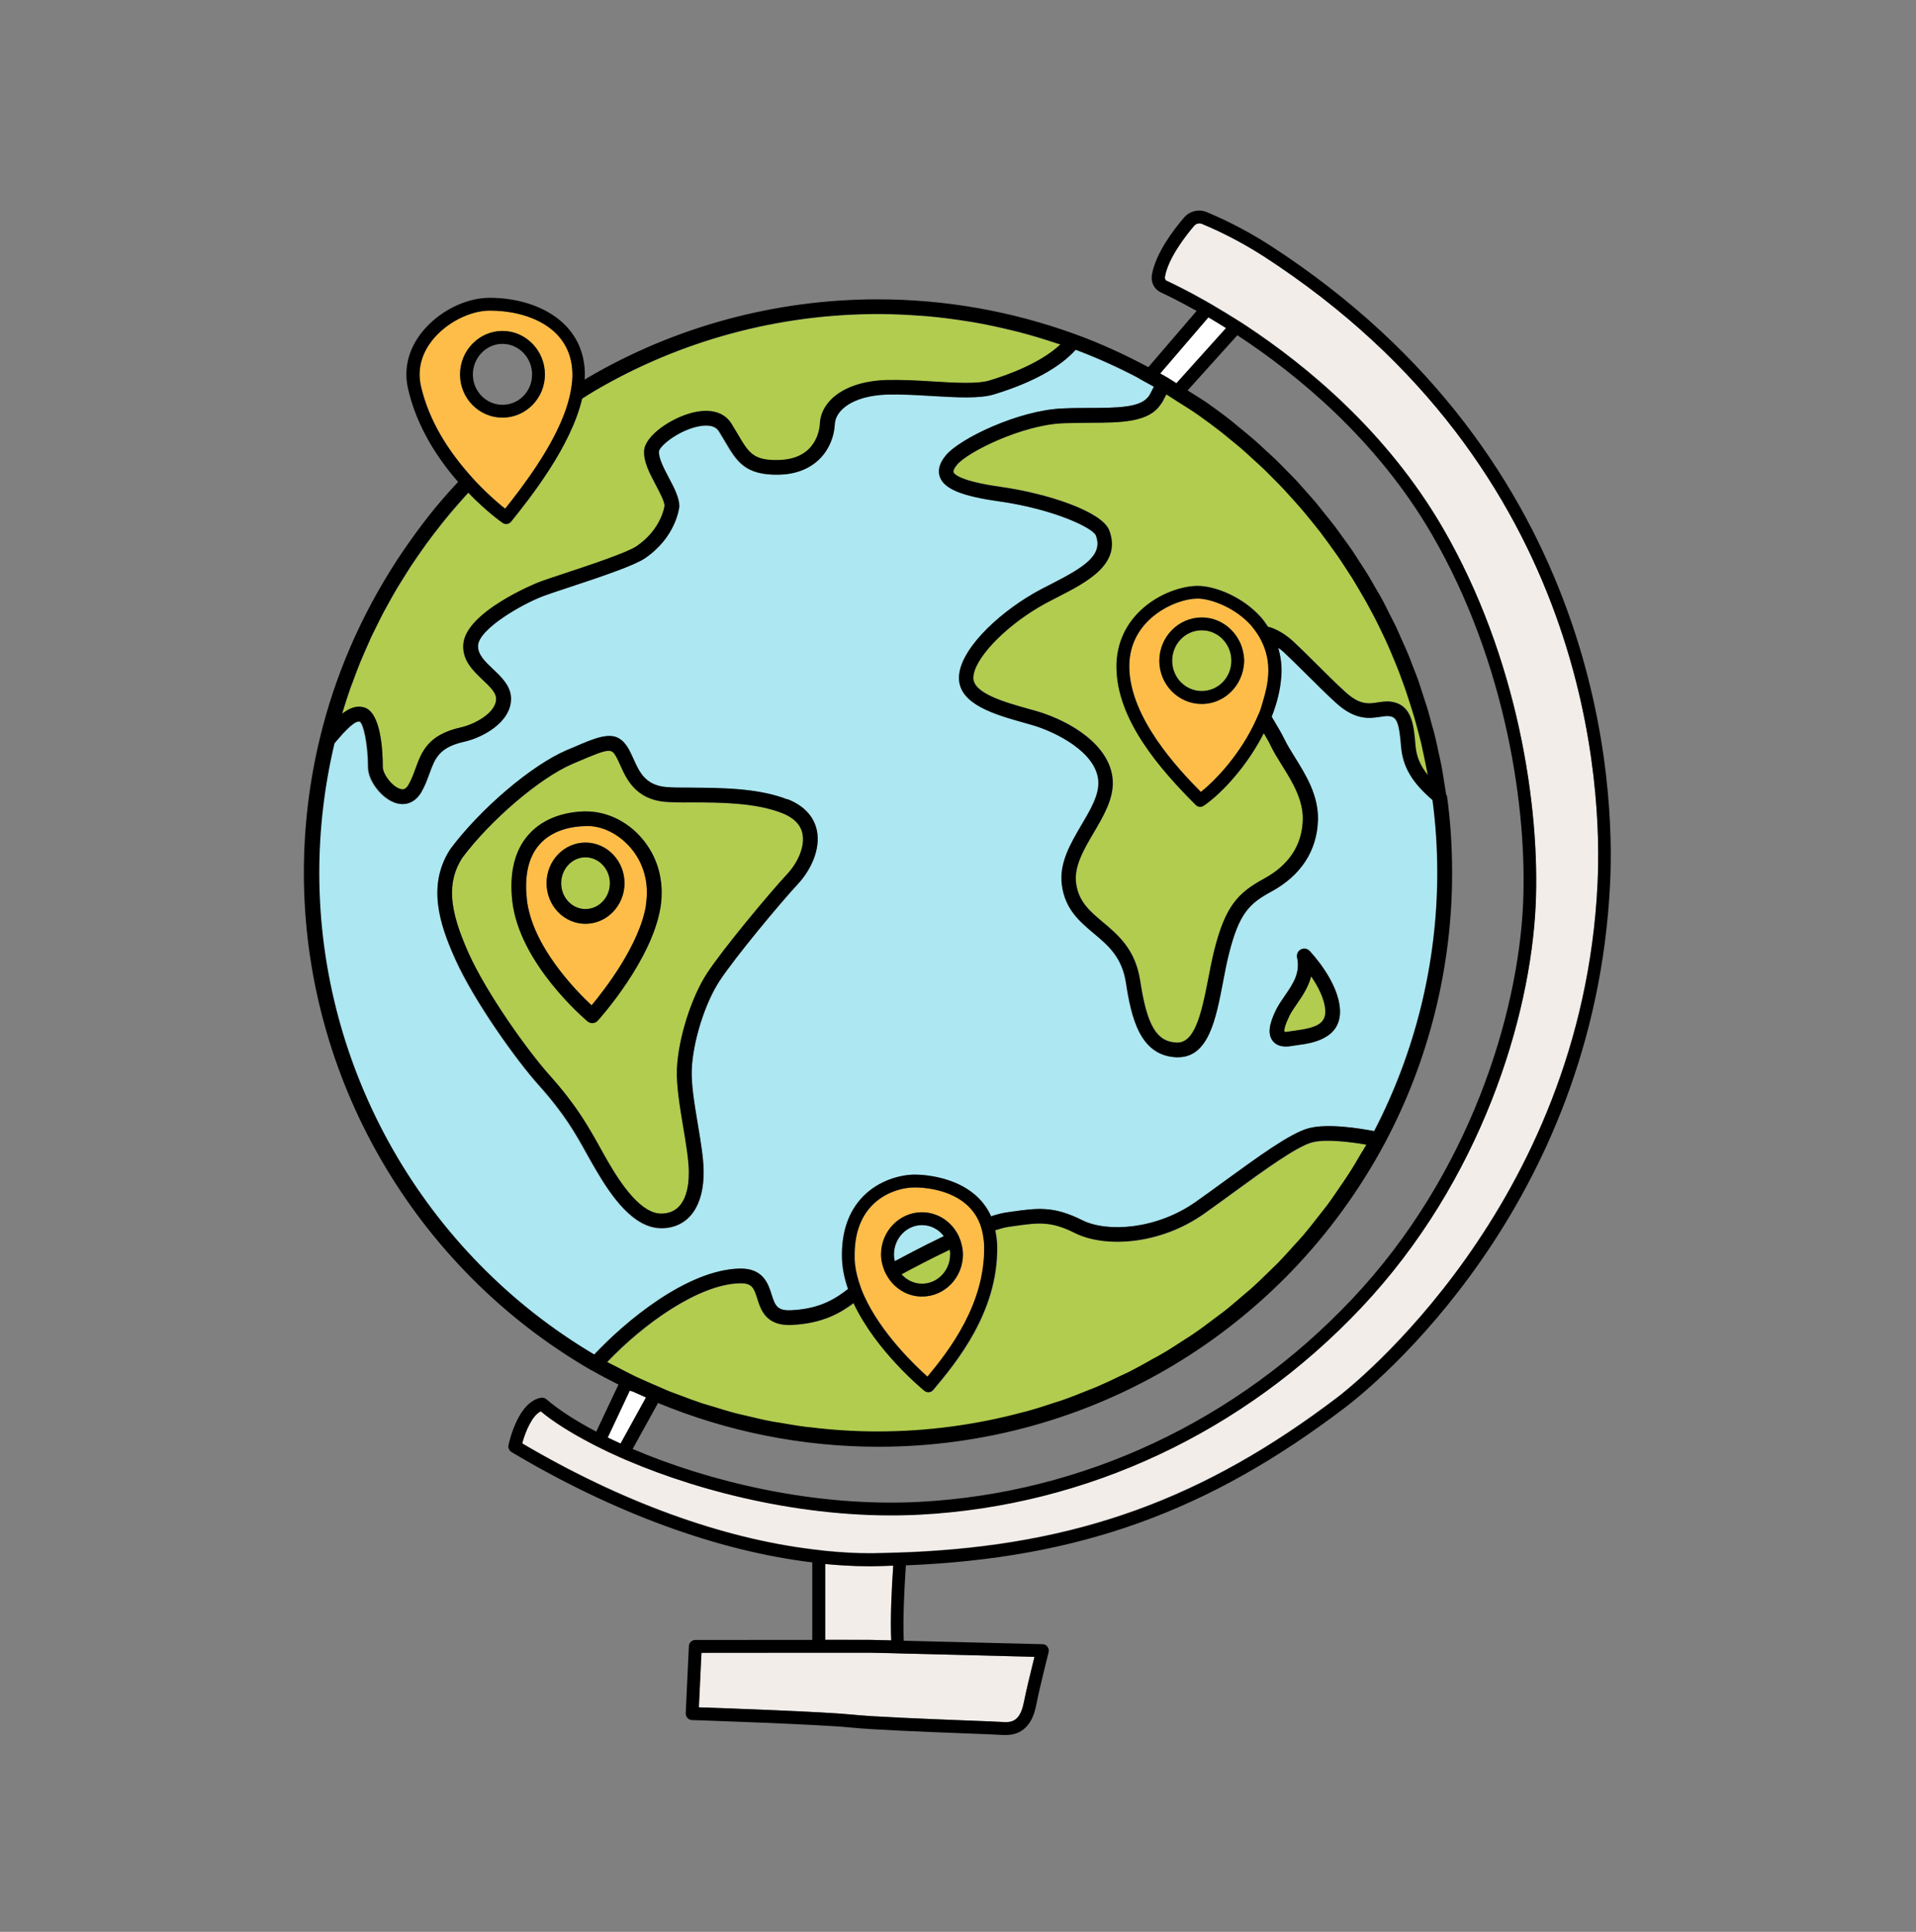 <svg xmlns="http://www.w3.org/2000/svg" width="120" height="121" viewBox="0 0 120 121" fill="none">
  <rect x="0" y="0" width="120" height="121" fill="#808080" stroke="none"/>
  <path d="M73.678 24.004L76.786 20.548C76.396 20.302 76.03 20.08 75.682 19.876L72.664 23.392C72.814 23.476 72.97 23.56 73.12 23.65C73.312 23.758 73.492 23.89 73.678 24.004Z" fill="white"/>
  <path d="M40.456 87.531C40.199 87.417 39.941 87.303 39.682 87.183L39.443 87.111L38.062 90.045C38.321 90.171 38.59 90.297 38.867 90.423L40.456 87.537V87.531Z" fill="white"/>
  <path d="M54.666 98.098C54.57 98.098 54.474 98.098 54.378 98.098C53.502 98.098 52.596 98.05 51.684 97.96V102.706C53.082 102.706 54.198 102.706 54.528 102.712C54.72 102.712 55.194 102.724 55.818 102.742C55.758 101.344 55.848 99.478 55.944 98.062C55.518 98.074 55.098 98.092 54.666 98.098Z" fill="#F2EDE9"/>
  <path d="M79.121 16.035C77.531 15.003 76.031 14.331 75.281 14.019C75.113 13.947 74.915 13.995 74.789 14.139C74.309 14.703 73.157 16.137 72.959 17.343C72.947 17.421 72.965 17.529 73.067 17.571C73.505 17.775 74.375 18.201 75.503 18.837C75.623 18.903 75.737 18.969 75.857 19.041C75.971 19.107 76.091 19.179 76.211 19.251C76.565 19.461 76.937 19.689 77.333 19.935C77.447 20.007 77.561 20.079 77.681 20.151C77.795 20.223 77.909 20.295 78.023 20.373C81.815 22.875 86.861 27.021 90.353 33.039C95.087 41.187 96.461 50.613 96.173 56.715C95.843 63.645 92.795 73.905 85.229 81.909C77.873 89.691 68.069 94.287 57.623 94.845C50.915 95.205 44.081 93.513 39.215 91.425C39.089 91.371 38.969 91.317 38.843 91.263C38.321 91.035 37.829 90.795 37.361 90.561C37.241 90.501 37.121 90.441 37.001 90.375C35.723 89.709 34.649 89.025 33.863 88.377C33.335 88.629 32.903 89.625 32.699 90.387C38.921 94.059 45.221 96.333 50.873 97.023C51.005 97.041 51.143 97.059 51.275 97.071C51.407 97.083 51.545 97.107 51.677 97.119C52.691 97.215 53.687 97.275 54.653 97.269C55.109 97.269 55.553 97.245 56.003 97.233C56.135 97.233 56.273 97.233 56.411 97.221C56.543 97.221 56.681 97.221 56.813 97.209C67.445 96.765 75.395 93.873 83.795 87.477C84.419 87.003 99.071 75.615 100.049 55.365C100.343 49.431 99.689 29.331 79.115 16.017L79.121 16.035Z" fill="#F2EDE9"/>
  <path d="M50.881 103.516C48.259 103.516 45.037 103.516 43.939 103.522L43.777 106.936C45.457 106.996 51.709 107.218 53.377 107.392C54.655 107.524 58.027 107.656 60.493 107.758C61.627 107.8 62.539 107.836 62.905 107.86C63.607 107.902 63.955 107.536 64.147 106.546C64.267 105.922 64.609 104.524 64.795 103.774C63.379 103.738 59.299 103.636 56.695 103.57C56.557 103.57 56.419 103.564 56.293 103.558C56.149 103.558 56.023 103.552 55.891 103.546C55.225 103.528 54.727 103.522 54.523 103.516C54.355 103.516 53.959 103.516 53.431 103.516C52.855 103.516 52.111 103.516 51.289 103.516C51.157 103.516 51.019 103.516 50.887 103.516H50.881Z" fill="#F2EDE9"/>
  <path d="M22.476 44.272C22.578 44.272 22.68 44.284 22.788 44.314C23.856 44.602 23.97 47.02 23.97 48.052C23.97 48.484 24.552 49.282 25.074 49.426C25.23 49.468 25.398 49.468 25.572 49.174C25.764 48.85 25.89 48.496 26.016 48.154C26.4 47.11 26.79 46.03 28.866 45.568C29.634 45.4 31.068 44.698 31.068 43.774C31.068 43.384 30.666 43 30.234 42.598C29.634 42.028 28.956 41.386 29.01 40.402C29.106 38.332 33.654 36.508 33.702 36.49C34.008 36.37 34.602 36.172 35.31 35.938C36.888 35.416 39.276 34.624 39.87 34.216C41.418 33.154 41.61 31.738 41.616 31.678C41.61 31.408 41.328 30.874 41.058 30.364C40.68 29.65 40.29 28.918 40.338 28.228C40.41 27.286 42.036 26.182 43.386 25.852C44.502 25.582 45.36 25.828 45.804 26.542C45.942 26.764 46.068 26.98 46.188 27.178C46.89 28.372 47.178 28.864 48.78 28.822C51.114 28.762 51.33 26.896 51.348 26.524C51.408 25.24 52.722 23.908 55.506 23.812C56.442 23.788 57.444 23.842 58.41 23.902C59.856 23.986 61.23 24.07 61.986 23.836C64.35 23.11 65.664 22.276 66.402 21.586C66.402 21.586 66.402 21.586 66.408 21.58C66.336 21.556 66.27 21.538 66.198 21.52C65.394 21.25 64.584 21.01 63.768 20.794C63.642 20.764 63.522 20.734 63.396 20.704C62.562 20.5 61.728 20.32 60.882 20.176C60.78 20.158 60.678 20.146 60.57 20.128C59.7 19.99 58.824 19.876 57.948 19.804C57.882 19.804 57.816 19.798 57.75 19.792C56.832 19.72 55.908 19.678 54.978 19.678C48.744 19.678 42.624 21.334 37.278 24.466C37.002 24.628 36.726 24.802 36.456 24.976C35.754 27.994 33.21 31.186 32.01 32.68C31.932 32.776 31.812 32.83 31.698 32.83C31.62 32.83 31.536 32.806 31.47 32.758C31.386 32.698 30.444 32.032 29.328 30.874C29.328 30.874 29.328 30.88 29.322 30.886C29.148 31.072 28.98 31.264 28.812 31.456C28.602 31.69 28.398 31.924 28.2 32.164C28.038 32.362 27.876 32.56 27.714 32.758C27.516 33.004 27.324 33.25 27.138 33.496C26.982 33.7 26.832 33.904 26.682 34.108C26.496 34.36 26.316 34.618 26.142 34.876C25.998 35.086 25.854 35.29 25.716 35.506C25.542 35.77 25.374 36.04 25.206 36.316C25.074 36.526 24.942 36.736 24.816 36.952C24.654 37.234 24.492 37.516 24.336 37.798C24.216 38.008 24.102 38.224 23.988 38.434C23.832 38.728 23.682 39.034 23.538 39.334C23.436 39.544 23.328 39.748 23.232 39.958C23.082 40.288 22.938 40.618 22.794 40.954C22.716 41.14 22.626 41.326 22.554 41.518C22.392 41.914 22.242 42.316 22.098 42.718C22.05 42.85 21.996 42.976 21.948 43.108C21.762 43.642 21.582 44.182 21.426 44.728C21.792 44.44 22.134 44.284 22.482 44.284L22.476 44.272Z" fill="#B1CC4F"/>
  <path d="M59.723 29.566C59.771 29.692 60.131 30.13 62.687 30.489C65.675 30.91 69.035 32.044 69.479 33.208C70.289 35.319 68.057 36.465 66.269 37.383C65.873 37.587 65.483 37.785 65.135 37.989C62.819 39.34 60.953 41.349 60.971 42.471C60.989 43.425 62.957 43.983 64.397 44.386L64.955 44.541C67.067 45.172 69.581 46.684 69.701 48.892C69.761 50.014 69.131 51.087 68.519 52.132C67.907 53.175 67.271 54.261 67.403 55.3C67.559 56.469 68.261 57.063 69.077 57.748C70.031 58.551 71.117 59.458 71.417 61.407C71.843 64.222 72.443 65.242 73.697 65.296C74.789 65.344 75.227 63.681 75.677 61.33C75.797 60.706 75.917 60.087 76.061 59.511C76.757 56.733 77.549 55.917 79.163 55.035C80.735 54.178 81.557 52.935 81.605 51.346C81.641 50.08 80.933 48.94 80.303 47.931C80.033 47.499 79.781 47.092 79.589 46.69C79.475 46.456 79.325 46.191 79.163 45.916C78.131 47.944 76.571 49.654 75.407 50.458C75.335 50.505 75.257 50.529 75.179 50.529C75.077 50.529 74.975 50.487 74.897 50.41C72.611 48.123 69.983 45.081 69.935 41.818C69.917 40.444 70.421 39.219 71.399 38.272C72.581 37.126 74.165 36.657 75.137 36.694C76.181 36.742 77.837 37.371 78.983 38.656C79.151 38.842 79.283 39.039 79.415 39.243C79.991 39.388 80.567 39.766 81.011 40.173C81.389 40.528 81.881 41.014 82.403 41.529C83.057 42.184 83.753 42.873 84.287 43.353C85.181 44.163 85.721 44.08 86.303 43.989C86.585 43.947 86.873 43.9 87.185 43.953C88.457 44.163 88.559 45.447 88.661 46.684C88.715 47.38 88.955 47.968 89.459 48.568C89.459 48.568 89.465 48.58 89.471 48.586C89.459 48.508 89.441 48.429 89.423 48.352C89.375 48.093 89.321 47.836 89.267 47.578C89.201 47.26 89.135 46.941 89.063 46.623C89.003 46.359 88.931 46.102 88.865 45.843C88.787 45.538 88.703 45.225 88.613 44.919C88.535 44.661 88.457 44.404 88.373 44.145C88.277 43.846 88.181 43.545 88.079 43.245C87.989 42.987 87.899 42.736 87.803 42.477C87.695 42.184 87.581 41.889 87.467 41.602C87.365 41.349 87.257 41.097 87.155 40.852C87.029 40.563 86.903 40.282 86.777 39.999C86.663 39.754 86.543 39.502 86.423 39.261C86.285 38.986 86.147 38.703 86.003 38.434C85.877 38.194 85.745 37.947 85.613 37.714C85.463 37.444 85.307 37.173 85.145 36.904C85.007 36.669 84.869 36.435 84.725 36.202C84.563 35.938 84.389 35.673 84.215 35.416C84.065 35.188 83.915 34.959 83.759 34.737C83.579 34.48 83.393 34.221 83.207 33.969C83.045 33.754 82.889 33.532 82.727 33.322C82.535 33.069 82.331 32.824 82.133 32.578C81.965 32.373 81.797 32.163 81.623 31.959C81.413 31.713 81.197 31.474 80.981 31.233C80.807 31.041 80.633 30.843 80.453 30.651C80.225 30.412 79.991 30.177 79.757 29.938C79.577 29.758 79.403 29.572 79.217 29.398C78.965 29.157 78.707 28.924 78.449 28.689C78.269 28.527 78.095 28.36 77.915 28.203C77.621 27.951 77.321 27.706 77.021 27.459C76.865 27.334 76.709 27.195 76.553 27.076C76.085 26.709 75.611 26.355 75.125 26.014C74.687 25.707 74.225 25.425 73.769 25.131C73.655 25.059 73.541 24.982 73.427 24.91C73.307 24.837 73.199 24.753 73.079 24.688C73.079 24.688 73.079 24.7 73.073 24.7C73.025 24.79 72.971 24.892 72.923 24.988C72.893 25.047 72.863 25.102 72.833 25.162C72.803 25.227 72.749 25.276 72.713 25.329C71.975 26.445 70.259 26.463 68.273 26.47C67.733 26.47 67.175 26.47 66.611 26.5C64.061 26.602 60.635 28.288 59.963 29.104C59.795 29.308 59.711 29.476 59.747 29.559L59.723 29.566Z" fill="#B1CC4F"/>
  <path d="M73.414 41.386C73.414 42.429 74.242 43.282 75.268 43.282C76.294 43.282 77.122 42.429 77.122 41.386C77.122 40.342 76.294 39.477 75.268 39.477C74.242 39.477 73.414 40.336 73.414 41.386Z" fill="#B1CC4F"/>
  <path d="M37.566 71.854C37.733 72.154 37.895 72.454 38.075 72.76C38.904 74.182 40.169 76.066 41.465 76.018C42.953 75.964 43.151 74.332 43.139 73.36C43.127 72.634 42.965 71.65 42.791 70.612C42.575 69.316 42.353 67.972 42.395 66.946C42.48 65.056 43.289 62.482 44.279 60.97C45.27 59.452 48.215 55.912 49.307 54.748C49.919 54.094 50.441 53.05 50.249 52.192C50.123 51.64 49.697 51.22 48.983 50.938C47.267 50.266 45.023 50.272 43.313 50.266C42.672 50.272 42.084 50.266 41.651 50.23C39.797 50.068 39.221 48.778 38.837 47.92C38.754 47.728 38.669 47.542 38.58 47.386C38.291 46.888 38.178 46.852 36.156 47.728L35.843 47.86C33.803 48.736 30.707 51.382 28.938 53.758C27.989 55.27 28.104 56.938 29.346 59.704C30.503 62.278 33.078 65.86 34.416 67.354C36.12 69.256 36.858 70.582 37.566 71.86V71.854ZM33.084 52.3C34.109 51.124 35.592 50.848 36.654 50.818C37.938 50.8 39.233 51.4 40.163 52.462C41.202 53.65 41.627 55.204 41.364 56.836C40.818 60.154 37.572 63.772 37.434 63.928C37.343 64.03 37.218 64.078 37.092 64.078C36.989 64.078 36.882 64.042 36.797 63.97C36.623 63.82 32.508 60.334 32.081 56.422C31.89 54.67 32.225 53.278 33.084 52.294V52.3Z" fill="#B1CC4F"/>
  <path d="M38.196 55.317C38.196 54.423 37.512 53.697 36.666 53.697C35.82 53.697 35.148 54.423 35.148 55.317C35.148 56.211 35.832 56.937 36.666 56.937C37.5 56.937 38.196 56.211 38.196 55.317Z" fill="#B1CC4F"/>
  <path d="M76.057 82.617C76.243 82.473 76.435 82.341 76.621 82.197C77.035 81.873 77.437 81.525 77.839 81.183C78.025 81.021 78.217 80.865 78.403 80.703C78.787 80.355 79.159 79.995 79.531 79.629C79.717 79.449 79.903 79.269 80.089 79.083C80.443 78.717 80.785 78.333 81.127 77.955C81.307 77.757 81.493 77.559 81.667 77.355C81.997 76.971 82.309 76.569 82.615 76.173C82.789 75.951 82.963 75.735 83.131 75.513C83.431 75.111 83.713 74.697 83.995 74.277C84.157 74.037 84.325 73.803 84.481 73.557C84.751 73.137 85.003 72.705 85.255 72.279C85.369 72.087 85.495 71.901 85.603 71.703C85.603 71.703 85.597 71.703 85.591 71.703C84.673 71.541 83.029 71.331 82.177 71.565C81.205 71.835 79.195 73.293 77.257 74.709C76.645 75.153 76.033 75.597 75.445 76.017C72.613 78.027 69.163 78.153 67.363 77.247C65.827 76.479 65.095 76.581 63.487 76.809L63.157 76.857C62.941 76.887 62.665 76.965 62.353 77.067C62.419 77.385 62.467 77.721 62.473 78.105C62.521 82.209 59.887 85.365 58.471 87.063C58.393 87.159 58.279 87.207 58.165 87.207C58.075 87.207 57.985 87.177 57.913 87.117C57.757 86.985 54.865 84.597 53.479 81.627C52.723 82.191 51.601 82.899 49.603 82.995C47.995 83.073 47.671 82.041 47.455 81.357C47.245 80.691 47.137 80.361 46.333 80.385C43.753 80.463 40.333 82.917 38.053 85.311C38.053 85.311 38.053 85.311 38.047 85.317C38.251 85.431 38.467 85.533 38.677 85.641C39.067 85.845 39.451 86.049 39.847 86.241C40.117 86.373 40.393 86.487 40.663 86.607C40.729 86.637 40.789 86.661 40.855 86.691C41.047 86.775 41.239 86.859 41.437 86.943C41.593 87.009 41.743 87.081 41.905 87.147C42.169 87.255 42.439 87.345 42.703 87.447C43.135 87.609 43.573 87.777 44.011 87.921C44.263 88.005 44.521 88.071 44.773 88.149C45.235 88.287 45.697 88.431 46.165 88.557C46.393 88.617 46.627 88.665 46.855 88.719C47.353 88.839 47.851 88.959 48.355 89.055C48.541 89.091 48.721 89.115 48.907 89.145C49.459 89.241 50.017 89.337 50.575 89.409C50.641 89.415 50.713 89.421 50.779 89.427C52.183 89.595 53.599 89.691 55.021 89.691C58.153 89.691 61.219 89.271 64.159 88.479C64.207 88.467 64.261 88.455 64.309 88.443C64.951 88.269 65.581 88.065 66.211 87.855C66.319 87.819 66.427 87.789 66.535 87.753C67.123 87.549 67.699 87.321 68.269 87.087C68.413 87.027 68.557 86.979 68.701 86.919C69.247 86.691 69.775 86.433 70.309 86.175C70.471 86.097 70.645 86.025 70.807 85.941C71.317 85.683 71.809 85.407 72.301 85.125C72.475 85.023 72.661 84.933 72.835 84.831C73.309 84.549 73.771 84.249 74.233 83.949C74.419 83.829 74.605 83.715 74.791 83.589C75.235 83.283 75.667 82.965 76.093 82.641L76.057 82.617Z" fill="#B1CC4F"/>
  <path d="M59.509 78.574C59.509 78.472 59.497 78.37 59.479 78.268C58.279 78.844 57.127 79.45 56.461 79.81C56.785 80.17 57.235 80.398 57.745 80.398C58.717 80.398 59.503 79.576 59.503 78.568L59.509 78.574Z" fill="#B1CC4F"/>
  <path d="M80.765 64.6C80.867 64.582 80.999 64.564 81.143 64.546C82.373 64.384 83.033 64.138 82.997 63.304C82.967 62.56 82.529 61.756 82.109 61.15C81.941 61.834 81.551 62.398 81.215 62.884C81.035 63.142 80.861 63.394 80.735 63.652C80.399 64.324 80.423 64.582 80.429 64.63C80.435 64.63 80.453 64.63 80.483 64.63C80.537 64.63 80.621 64.63 80.759 64.6H80.765Z" fill="#B1CC4F"/>
  <path d="M37.207 84.838C39.151 82.762 42.985 79.558 46.279 79.456C47.779 79.408 48.097 80.404 48.307 81.064C48.523 81.736 48.631 82.108 49.537 82.066C51.439 81.976 52.399 81.268 53.101 80.734C52.885 80.11 52.747 79.468 52.723 78.826C52.681 77.188 53.125 75.886 54.037 74.944C55.021 73.93 56.371 73.57 57.301 73.57C57.733 73.57 60.931 73.666 62.059 76.18C62.419 76.06 62.749 75.976 63.013 75.94L63.343 75.892C64.981 75.664 65.965 75.526 67.759 76.42C69.349 77.212 72.451 76.996 74.899 75.262C75.487 74.848 76.093 74.404 76.705 73.96C78.805 72.43 80.791 70.984 81.925 70.672C83.125 70.336 85.219 70.684 86.053 70.846C88.639 65.884 90.007 60.298 90.007 54.67C90.007 53.104 89.905 51.574 89.707 50.11C88.423 49.006 87.847 48.022 87.739 46.756C87.613 45.214 87.451 44.932 87.031 44.86C86.863 44.83 86.665 44.86 86.443 44.896C85.783 44.998 84.889 45.136 83.671 44.032C83.131 43.54 82.423 42.838 81.757 42.178C81.247 41.674 80.761 41.188 80.389 40.846C80.275 40.744 80.161 40.654 80.041 40.57C80.203 41.122 80.281 41.698 80.239 42.304C80.185 43.174 79.963 44.05 79.633 44.89C79.687 44.98 79.735 45.07 79.789 45.154C80.035 45.568 80.263 45.952 80.425 46.288C80.593 46.642 80.833 47.032 81.091 47.44C81.787 48.562 82.579 49.828 82.531 51.37C82.477 53.284 81.463 54.832 79.609 55.846C78.265 56.584 77.605 57.172 76.957 59.74C76.819 60.298 76.699 60.898 76.585 61.504C76.141 63.826 75.685 66.22 73.765 66.22C73.729 66.22 73.693 66.22 73.657 66.22C71.389 66.118 70.843 63.754 70.507 61.552C70.261 59.944 69.397 59.224 68.485 58.456C67.603 57.718 66.691 56.95 66.493 55.42C66.313 54.064 67.033 52.846 67.723 51.664C68.287 50.698 68.827 49.786 68.779 48.946C68.677 47.092 66.061 45.838 64.693 45.43L64.147 45.274C62.335 44.764 60.079 44.128 60.049 42.49C60.025 40.798 62.353 38.548 64.669 37.198C65.029 36.988 65.437 36.778 65.851 36.568C67.837 35.548 69.103 34.792 68.623 33.538C68.437 33.064 65.995 31.888 62.557 31.402C60.247 31.078 59.143 30.628 58.861 29.896C58.699 29.476 58.819 29.014 59.227 28.522C60.097 27.466 63.799 25.696 66.541 25.582C67.117 25.558 67.687 25.558 68.239 25.552C69.865 25.552 71.275 25.534 71.833 24.934C71.887 24.874 71.947 24.814 71.983 24.742C72.007 24.694 72.031 24.646 72.061 24.598C72.127 24.478 72.187 24.352 72.247 24.238C72.247 24.238 72.247 24.226 72.253 24.22C72.181 24.178 72.109 24.142 72.037 24.1C71.917 24.034 71.797 23.968 71.677 23.902C71.557 23.836 71.437 23.764 71.317 23.704C70.027 23.02 68.695 22.42 67.339 21.91C66.325 23.032 64.621 23.974 62.245 24.7C61.333 24.988 59.881 24.898 58.345 24.808C57.397 24.754 56.413 24.694 55.519 24.718C53.329 24.796 52.291 25.726 52.249 26.56C52.171 28.096 51.073 29.674 48.787 29.734C46.615 29.788 46.111 28.888 45.373 27.64C45.259 27.448 45.139 27.244 45.001 27.022C44.725 26.572 44.077 26.62 43.579 26.74C42.361 27.034 41.257 27.958 41.233 28.288C41.203 28.708 41.545 29.356 41.851 29.926C42.187 30.562 42.505 31.168 42.511 31.72C42.499 31.852 42.277 33.658 40.369 34.966C39.721 35.416 37.813 36.064 35.575 36.802C34.885 37.03 34.309 37.222 34.003 37.336C32.635 37.846 29.953 39.4 29.905 40.438C29.875 40.996 30.343 41.446 30.847 41.92C31.369 42.418 31.969 42.982 31.969 43.768C31.969 45.262 30.175 46.21 29.041 46.462C27.457 46.81 27.205 47.506 26.857 48.466C26.719 48.844 26.575 49.24 26.341 49.642C26.059 50.116 25.645 50.368 25.183 50.368C25.057 50.368 24.931 50.35 24.805 50.314C23.923 50.068 23.023 48.928 23.023 48.052C23.023 46.636 22.747 45.352 22.507 45.202C22.231 45.136 21.739 45.562 20.911 46.564C20.281 49.216 19.957 51.946 19.957 54.682C19.957 67.03 26.551 78.55 37.183 84.844L37.207 84.838ZM79.921 63.244C80.065 62.95 80.263 62.662 80.467 62.368C80.971 61.636 81.445 60.946 81.235 59.974C81.193 59.77 81.283 59.566 81.469 59.47C81.649 59.374 81.877 59.41 82.015 59.554C82.093 59.632 83.851 61.48 83.923 63.268C84.001 65.098 82.087 65.35 81.271 65.458C81.145 65.476 81.037 65.488 80.947 65.506C80.797 65.536 80.659 65.548 80.533 65.548C80.167 65.548 79.885 65.428 79.705 65.188C79.393 64.78 79.465 64.162 79.921 63.244ZM28.165 53.242C28.165 53.242 28.177 53.224 28.183 53.212C30.061 50.68 33.265 47.95 35.473 47.002L35.785 46.87C37.681 46.054 38.635 45.64 39.367 46.918C39.469 47.098 39.565 47.308 39.667 47.536C40.033 48.352 40.405 49.192 41.719 49.306C42.127 49.342 42.679 49.342 43.303 49.342C45.031 49.36 47.431 49.342 49.309 50.08C50.575 50.578 51.001 51.388 51.139 51.988C51.427 53.26 50.689 54.604 49.975 55.378C48.907 56.524 46.015 59.992 45.049 61.474C44.137 62.872 43.393 65.242 43.315 66.994C43.273 67.924 43.489 69.214 43.699 70.468C43.879 71.542 44.047 72.556 44.059 73.354C44.095 75.55 43.135 76.894 41.497 76.948C41.473 76.948 41.443 76.948 41.419 76.948C39.667 76.948 38.293 74.968 37.279 73.234C37.099 72.922 36.931 72.616 36.757 72.316C36.037 71.02 35.359 69.802 33.727 67.978C32.347 66.442 29.695 62.746 28.501 60.088C27.499 57.856 26.761 55.48 28.159 53.26L28.165 53.242Z" fill="#ACE7F2"/>
  <path d="M55.992 78.573C55.992 78.717 56.01 78.861 56.046 78.993C56.4 78.801 57.69 78.099 59.118 77.421C58.794 77.007 58.308 76.731 57.756 76.731C56.784 76.731 55.998 77.559 55.998 78.573H55.992Z" fill="#ACE7F2"/>
  <path d="M53.94 80.704C53.994 80.848 54.054 80.992 54.12 81.136C55.164 83.47 57.306 85.516 58.098 86.224C59.484 84.55 61.698 81.676 61.65 78.106C61.65 77.83 61.614 77.578 61.572 77.338C61.542 77.182 61.512 77.026 61.464 76.882C61.416 76.732 61.362 76.588 61.302 76.456C60.378 74.494 57.888 74.374 57.306 74.374C56.538 74.374 55.434 74.668 54.624 75.502C53.862 76.282 53.496 77.392 53.538 78.802C53.55 79.288 53.652 79.774 53.796 80.254C53.844 80.404 53.892 80.554 53.946 80.704H53.94ZM57.75 75.928C58.626 75.928 59.394 76.384 59.856 77.074C59.94 77.2 60.012 77.338 60.078 77.476C60.138 77.62 60.186 77.764 60.228 77.92C60.282 78.13 60.318 78.346 60.318 78.574C60.318 80.026 59.166 81.208 57.756 81.208C56.94 81.208 56.22 80.806 55.752 80.194C55.656 80.074 55.578 79.942 55.506 79.804C55.434 79.666 55.374 79.528 55.332 79.378C55.254 79.126 55.194 78.856 55.194 78.574C55.194 77.116 56.346 75.928 57.756 75.928H57.75Z" fill="#FDBD48"/>
  <path d="M78.673 45.088C78.751 44.914 78.835 44.74 78.907 44.56C78.985 44.362 79.039 44.152 79.099 43.948C79.267 43.396 79.399 42.838 79.435 42.262C79.489 41.482 79.327 40.768 78.997 40.12C78.919 39.964 78.829 39.82 78.733 39.67C78.643 39.538 78.553 39.4 78.439 39.274C78.415 39.25 78.403 39.22 78.379 39.196C77.317 38.014 75.835 37.534 75.097 37.498C75.067 37.498 75.037 37.498 75.001 37.498C74.167 37.498 72.883 37.954 71.953 38.854C71.125 39.652 70.717 40.648 70.735 41.812C70.777 44.974 73.795 48.172 75.217 49.606C76.201 48.832 77.749 47.146 78.673 45.094V45.088ZM72.613 41.386C72.613 39.892 73.807 38.674 75.271 38.674C76.303 38.674 77.191 39.286 77.629 40.168C77.761 40.426 77.845 40.708 77.887 41.008C77.905 41.134 77.923 41.26 77.923 41.392C77.923 41.53 77.905 41.668 77.881 41.8C77.833 42.118 77.731 42.406 77.587 42.676C77.137 43.516 76.267 44.092 75.265 44.092C73.801 44.092 72.607 42.88 72.607 41.386H72.613Z" fill="#FDBD48"/>
  <path d="M29.286 29.583C29.388 29.697 29.484 29.817 29.586 29.925C29.694 30.045 29.796 30.159 29.904 30.267C30.63 31.023 31.278 31.575 31.638 31.857C32.742 30.471 34.626 28.011 35.448 25.617C35.526 25.383 35.592 25.155 35.652 24.921C35.706 24.711 35.748 24.507 35.778 24.303C35.832 23.973 35.856 23.649 35.85 23.337C35.76 20.469 33.012 19.449 30.684 19.449C29.424 19.449 27.936 20.211 27.072 21.309C26.586 21.921 26.07 22.923 26.37 24.201C26.874 26.385 28.104 28.221 29.286 29.583ZM31.47 20.733C32.934 20.733 34.128 21.957 34.128 23.457C34.128 24.957 32.934 26.163 31.47 26.163C30.006 26.163 28.812 24.951 28.812 23.457C28.812 21.963 30.006 20.733 31.47 20.733Z" fill="#FDBD48"/>
  <path d="M32.994 56.325C33.318 59.253 36.072 62.055 37.05 62.967C37.86 62.001 40.05 59.181 40.458 56.691C40.674 55.335 40.326 54.045 39.474 53.067C38.724 52.209 37.668 51.693 36.684 51.741C35.808 51.765 34.59 51.981 33.786 52.905C33.102 53.685 32.838 54.837 33.006 56.325H32.994ZM36.666 52.773C38.016 52.773 39.114 53.913 39.114 55.317C39.114 56.721 38.016 57.861 36.666 57.861C35.316 57.861 34.23 56.721 34.23 55.317C34.23 53.913 35.322 52.773 36.666 52.773Z" fill="#FDBD48"/>
  <path d="M37.055 85.828C37.607 86.146 38.165 86.434 38.735 86.722L37.343 89.668C36.047 88.984 34.979 88.294 34.223 87.64C34.133 87.562 34.013 87.526 33.893 87.544C32.465 87.784 31.907 90.232 31.847 90.514C31.811 90.682 31.889 90.856 32.033 90.946C38.465 94.78 45.011 97.156 50.873 97.858V102.712C47.759 102.712 43.805 102.718 43.547 102.718C43.331 102.718 43.157 102.886 43.145 103.102L42.947 107.308C42.947 107.416 42.983 107.518 43.055 107.602C43.127 107.686 43.229 107.728 43.337 107.734C43.415 107.734 51.431 108.004 53.285 108.202C54.587 108.34 57.977 108.472 60.449 108.568C61.571 108.61 62.477 108.646 62.843 108.67C62.897 108.67 62.951 108.67 62.999 108.67C64.541 108.67 64.823 107.194 64.919 106.696C65.075 105.868 65.669 103.504 65.675 103.48C65.705 103.36 65.675 103.234 65.603 103.138C65.531 103.042 65.417 102.982 65.291 102.982C65.291 102.982 59.783 102.844 56.603 102.766C56.543 101.458 56.633 99.568 56.735 98.044C67.589 97.606 75.695 94.672 84.263 88.144C85.859 86.932 99.851 75.706 100.841 55.342C101.135 49.39 100.469 28.912 79.535 15.364C77.891 14.302 76.343 13.6 75.569 13.282C75.077 13.078 74.513 13.216 74.159 13.624C73.505 14.386 72.371 15.868 72.143 17.218C72.065 17.68 72.293 18.124 72.707 18.316C73.115 18.502 73.913 18.898 74.945 19.474L71.921 22.996C70.445 22.204 68.921 21.508 67.361 20.938C63.371 19.486 59.201 18.748 54.965 18.748C48.569 18.748 42.287 20.446 36.803 23.662C36.743 23.698 36.683 23.74 36.617 23.776C36.623 23.626 36.635 23.47 36.629 23.32C36.527 20.098 33.557 18.652 30.659 18.652C29.147 18.652 27.443 19.522 26.417 20.818C25.565 21.898 25.265 23.134 25.565 24.388C26.117 26.77 27.437 28.75 28.691 30.184C28.187 30.724 27.695 31.276 27.227 31.846C26.687 32.506 26.177 33.184 25.685 33.88C25.391 34.294 25.103 34.714 24.827 35.14C22.631 38.524 20.987 42.274 20.033 46.24C19.367 48.994 19.031 51.832 19.031 54.67C19.031 67.468 25.931 79.408 37.031 85.822L37.055 85.828ZM27.071 21.316C27.935 20.224 29.423 19.456 30.683 19.456C33.011 19.456 35.759 20.476 35.849 23.344C35.861 23.656 35.831 23.98 35.777 24.31C35.747 24.514 35.705 24.718 35.651 24.928C35.591 25.156 35.525 25.39 35.447 25.624C34.625 28.018 32.741 30.472 31.637 31.864C31.277 31.582 30.629 31.03 29.903 30.274C29.795 30.166 29.693 30.052 29.585 29.932C29.483 29.824 29.387 29.704 29.285 29.59C28.103 28.228 26.873 26.392 26.369 24.208C26.069 22.93 26.585 21.928 27.071 21.316ZM29.333 30.862C30.449 32.02 31.391 32.686 31.475 32.746C31.547 32.794 31.625 32.818 31.703 32.818C31.823 32.818 31.937 32.764 32.015 32.668C33.209 31.174 35.753 27.982 36.461 24.964C36.737 24.79 37.007 24.616 37.283 24.454C42.629 21.322 48.749 19.666 54.983 19.666C55.913 19.666 56.837 19.708 57.755 19.78C57.821 19.78 57.887 19.786 57.953 19.792C58.835 19.864 59.705 19.978 60.575 20.116C60.677 20.134 60.779 20.146 60.887 20.164C61.733 20.308 62.567 20.488 63.401 20.692C63.527 20.722 63.647 20.752 63.773 20.782C64.589 20.992 65.399 21.238 66.203 21.508C66.275 21.532 66.341 21.544 66.413 21.568C66.413 21.568 66.413 21.568 66.407 21.574C65.675 22.264 64.355 23.098 61.991 23.824C61.235 24.058 59.867 23.98 58.415 23.89C57.443 23.83 56.441 23.776 55.511 23.8C52.727 23.896 51.413 25.234 51.353 26.512C51.335 26.884 51.125 28.75 48.785 28.81C47.177 28.858 46.895 28.36 46.193 27.166C46.073 26.968 45.947 26.752 45.809 26.53C45.365 25.816 44.507 25.57 43.391 25.84C42.041 26.17 40.415 27.274 40.343 28.216C40.295 28.9 40.685 29.638 41.063 30.352C41.333 30.868 41.615 31.396 41.621 31.666C41.615 31.726 41.423 33.142 39.875 34.204C39.281 34.612 36.893 35.404 35.315 35.926C34.607 36.16 34.013 36.358 33.707 36.478C33.659 36.496 29.111 38.32 29.015 40.39C28.961 41.374 29.639 42.016 30.239 42.586C30.665 42.994 31.073 43.372 31.073 43.762C31.073 44.686 29.639 45.388 28.871 45.556C26.795 46.012 26.399 47.098 26.021 48.142C25.895 48.484 25.769 48.838 25.577 49.162C25.403 49.456 25.235 49.456 25.079 49.414C24.557 49.27 23.975 48.472 23.975 48.04C23.975 47.014 23.861 44.596 22.793 44.302C22.691 44.278 22.583 44.26 22.481 44.26C22.133 44.26 21.791 44.416 21.425 44.704C21.587 44.158 21.761 43.618 21.947 43.084C21.995 42.952 22.049 42.82 22.097 42.694C22.247 42.292 22.391 41.89 22.553 41.494C22.631 41.302 22.715 41.122 22.793 40.93C22.937 40.594 23.081 40.264 23.231 39.934C23.327 39.724 23.435 39.52 23.537 39.31C23.687 39.01 23.831 38.71 23.987 38.41C24.101 38.194 24.221 37.984 24.335 37.774C24.491 37.492 24.647 37.204 24.815 36.928C24.941 36.712 25.073 36.502 25.205 36.292C25.373 36.022 25.541 35.752 25.715 35.482C25.853 35.272 25.997 35.062 26.141 34.852C26.321 34.594 26.501 34.336 26.681 34.084C26.831 33.88 26.981 33.676 27.137 33.472C27.329 33.226 27.521 32.974 27.713 32.734C27.875 32.536 28.037 32.338 28.199 32.14C28.403 31.9 28.607 31.666 28.811 31.432C28.979 31.24 29.147 31.054 29.321 30.862C29.321 30.862 29.321 30.856 29.327 30.85L29.333 30.862ZM71.333 23.704C71.453 23.77 71.573 23.836 71.693 23.902C71.813 23.968 71.933 24.034 72.053 24.1C72.125 24.142 72.197 24.178 72.269 24.22C72.269 24.22 72.269 24.232 72.263 24.238C72.203 24.352 72.137 24.472 72.077 24.598C72.053 24.646 72.029 24.694 71.999 24.742C71.963 24.814 71.903 24.874 71.849 24.934C71.297 25.534 69.881 25.546 68.255 25.552C67.703 25.552 67.133 25.552 66.557 25.582C63.809 25.69 60.107 27.466 59.243 28.522C58.835 29.008 58.715 29.47 58.877 29.896C59.159 30.628 60.263 31.078 62.573 31.402C66.011 31.888 68.453 33.064 68.639 33.538C69.119 34.786 67.853 35.548 65.867 36.568C65.453 36.778 65.045 36.988 64.685 37.198C62.369 38.548 60.035 40.804 60.065 42.49C60.089 44.134 62.345 44.764 64.163 45.274L64.709 45.43C66.077 45.838 68.693 47.098 68.795 48.946C68.843 49.792 68.309 50.704 67.739 51.664C67.043 52.846 66.329 54.064 66.509 55.42C66.707 56.95 67.619 57.712 68.501 58.456C69.413 59.218 70.271 59.944 70.523 61.552C70.859 63.754 71.405 66.118 73.673 66.22C73.709 66.22 73.745 66.22 73.781 66.22C75.701 66.22 76.157 63.82 76.601 61.504C76.715 60.898 76.829 60.298 76.973 59.74C77.615 57.172 78.275 56.578 79.625 55.846C81.479 54.838 82.487 53.29 82.547 51.37C82.589 49.828 81.803 48.562 81.107 47.44C80.855 47.032 80.615 46.648 80.441 46.288C80.279 45.952 80.051 45.568 79.805 45.154C79.757 45.07 79.703 44.98 79.649 44.89C79.979 44.05 80.201 43.18 80.255 42.304C80.297 41.698 80.213 41.122 80.057 40.57C80.171 40.654 80.291 40.738 80.405 40.846C80.771 41.188 81.263 41.674 81.773 42.178C82.439 42.844 83.147 43.546 83.687 44.032C84.899 45.136 85.799 44.998 86.459 44.896C86.687 44.86 86.879 44.83 87.047 44.86C87.473 44.932 87.635 45.214 87.755 46.756C87.857 48.022 88.433 49.006 89.723 50.11C89.921 51.568 90.023 53.104 90.023 54.67C90.023 60.298 88.649 65.878 86.069 70.846C85.235 70.684 83.141 70.336 81.941 70.672C80.807 70.984 78.827 72.43 76.721 73.96C76.115 74.404 75.503 74.848 74.915 75.262C72.467 77.002 69.359 77.218 67.775 76.42C65.987 75.526 64.997 75.664 63.359 75.892L63.029 75.94C62.765 75.976 62.441 76.066 62.075 76.18C60.947 73.66 57.749 73.57 57.317 73.57C56.387 73.57 55.043 73.93 54.053 74.944C53.135 75.886 52.691 77.194 52.739 78.826C52.757 79.468 52.901 80.11 53.117 80.734C52.415 81.268 51.455 81.976 49.553 82.066C48.647 82.108 48.539 81.736 48.323 81.064C48.113 80.404 47.795 79.408 46.295 79.456C43.001 79.558 39.167 82.762 37.223 84.838C26.591 78.544 19.997 67.024 19.997 54.676C19.997 51.94 20.321 49.21 20.951 46.558C21.779 45.562 22.277 45.13 22.547 45.196C22.787 45.352 23.063 46.63 23.063 48.046C23.063 48.922 23.963 50.062 24.845 50.308C24.977 50.344 25.103 50.362 25.223 50.362C25.685 50.362 26.093 50.11 26.381 49.636C26.615 49.234 26.759 48.838 26.897 48.46C27.245 47.5 27.503 46.81 29.081 46.456C30.215 46.204 32.009 45.256 32.009 43.762C32.009 42.976 31.415 42.412 30.887 41.914C30.389 41.44 29.915 40.996 29.945 40.432C29.993 39.4 32.675 37.846 34.043 37.33C34.343 37.216 34.925 37.024 35.615 36.796C37.853 36.058 39.755 35.404 40.409 34.96C42.323 33.646 42.539 31.846 42.551 31.714C42.545 31.162 42.227 30.556 41.891 29.92C41.591 29.35 41.249 28.702 41.273 28.282C41.297 27.952 42.401 27.034 43.619 26.734C44.111 26.614 44.759 26.566 45.041 27.016C45.179 27.232 45.299 27.442 45.413 27.634C46.151 28.882 46.655 29.782 48.827 29.728C51.113 29.668 52.211 28.09 52.289 26.554C52.331 25.72 53.369 24.79 55.559 24.712C56.447 24.688 57.431 24.742 58.385 24.802C59.921 24.892 61.373 24.982 62.285 24.694C64.661 23.962 66.365 23.026 67.379 21.904C68.735 22.414 70.067 23.014 71.357 23.698L71.333 23.704ZM72.959 17.35C73.163 16.15 74.309 14.71 74.789 14.146C74.915 14.002 75.113 13.954 75.281 14.026C76.031 14.338 77.525 15.01 79.121 16.042C99.695 29.356 100.349 49.456 100.055 55.39C99.071 75.64 84.419 87.028 83.801 87.502C75.395 93.898 67.451 96.796 56.819 97.234C56.687 97.234 56.549 97.234 56.417 97.246C56.285 97.246 56.147 97.252 56.009 97.258C55.559 97.27 55.115 97.288 54.659 97.294C53.693 97.306 52.697 97.246 51.683 97.144C51.551 97.132 51.413 97.108 51.281 97.096C51.149 97.084 51.011 97.06 50.879 97.048C45.227 96.358 38.927 94.084 32.705 90.412C32.909 89.65 33.341 88.648 33.869 88.402C34.649 89.05 35.723 89.728 37.007 90.4C37.127 90.46 37.247 90.52 37.367 90.586C37.835 90.826 38.327 91.06 38.849 91.288C38.969 91.342 39.095 91.396 39.221 91.45C44.087 93.538 50.927 95.224 57.629 94.87C68.075 94.312 77.879 89.716 85.235 81.934C92.801 73.93 95.849 63.67 96.179 56.74C96.467 50.638 95.093 41.212 90.359 33.064C86.861 27.046 81.821 22.9 78.029 20.398C77.915 20.32 77.801 20.248 77.687 20.176C77.567 20.098 77.459 20.032 77.339 19.96C76.949 19.714 76.577 19.486 76.217 19.276C76.103 19.21 75.977 19.132 75.863 19.066C75.737 18.994 75.623 18.928 75.509 18.862C74.381 18.22 73.511 17.8 73.073 17.596C72.971 17.548 72.953 17.446 72.965 17.368L72.959 17.35ZM64.787 103.774C64.601 104.524 64.259 105.922 64.139 106.546C63.947 107.536 63.605 107.902 62.897 107.86C62.531 107.836 61.613 107.8 60.485 107.758C58.025 107.662 54.647 107.53 53.369 107.392C51.707 107.218 45.449 106.99 43.769 106.936L43.931 103.522C45.029 103.522 48.251 103.516 50.873 103.516C51.005 103.516 51.143 103.516 51.275 103.516C52.103 103.516 52.841 103.516 53.417 103.516C53.945 103.516 54.335 103.516 54.509 103.516C54.713 103.516 55.211 103.528 55.877 103.546C56.009 103.546 56.135 103.552 56.279 103.558C56.405 103.558 56.549 103.564 56.681 103.57C59.285 103.63 63.365 103.738 64.781 103.774H64.787ZM55.817 102.742C55.187 102.73 54.719 102.718 54.527 102.712C54.197 102.712 53.075 102.706 51.683 102.706V97.96C52.601 98.044 53.501 98.098 54.377 98.098C54.473 98.098 54.569 98.098 54.665 98.098C55.097 98.098 55.517 98.074 55.943 98.062C55.847 99.478 55.751 101.344 55.817 102.742ZM38.027 85.3C40.307 82.906 43.733 80.452 46.307 80.374C47.111 80.35 47.219 80.68 47.429 81.346C47.645 82.03 47.969 83.062 49.577 82.984C51.575 82.894 52.697 82.18 53.453 81.616C54.839 84.586 57.725 86.974 57.887 87.106C57.959 87.166 58.049 87.196 58.139 87.196C58.253 87.196 58.367 87.148 58.445 87.052C59.861 85.354 62.501 82.198 62.447 78.094C62.447 77.716 62.393 77.38 62.327 77.056C62.633 76.954 62.915 76.876 63.131 76.846L63.461 76.798C65.069 76.57 65.801 76.468 67.337 77.236C69.143 78.136 72.587 78.01 75.419 76.006C76.007 75.592 76.625 75.142 77.231 74.698C79.175 73.282 81.179 71.824 82.151 71.554C83.003 71.314 84.647 71.53 85.565 71.692C85.565 71.692 85.571 71.692 85.577 71.692C85.469 71.89 85.343 72.076 85.229 72.268C84.977 72.7 84.725 73.132 84.455 73.546C84.299 73.792 84.131 74.026 83.969 74.266C83.687 74.68 83.405 75.1 83.105 75.502C82.937 75.724 82.763 75.94 82.589 76.162C82.277 76.564 81.965 76.96 81.641 77.344C81.467 77.548 81.281 77.746 81.101 77.944C80.759 78.328 80.417 78.706 80.063 79.072C79.883 79.258 79.691 79.432 79.505 79.618C79.133 79.984 78.767 80.344 78.377 80.692C78.191 80.854 77.999 81.01 77.813 81.172C77.411 81.514 77.015 81.862 76.595 82.186C76.409 82.33 76.217 82.468 76.031 82.606C75.599 82.93 75.173 83.254 74.729 83.554C74.549 83.68 74.357 83.794 74.171 83.914C73.709 84.214 73.247 84.52 72.773 84.796C72.599 84.898 72.419 84.994 72.239 85.09C71.747 85.372 71.249 85.648 70.745 85.906C70.583 85.99 70.415 86.062 70.247 86.14C69.719 86.398 69.185 86.65 68.639 86.884C68.495 86.944 68.351 86.992 68.207 87.052C67.637 87.286 67.061 87.514 66.473 87.718C66.365 87.754 66.257 87.784 66.149 87.82C65.519 88.03 64.889 88.234 64.247 88.408C64.199 88.42 64.145 88.432 64.097 88.444C61.157 89.236 58.091 89.656 54.959 89.656C53.537 89.656 52.121 89.566 50.717 89.392C50.651 89.386 50.579 89.38 50.513 89.374C49.955 89.302 49.397 89.206 48.845 89.11C48.659 89.08 48.473 89.056 48.293 89.02C47.789 88.924 47.291 88.804 46.793 88.684C46.565 88.63 46.331 88.582 46.103 88.522C45.635 88.402 45.173 88.258 44.711 88.114C44.459 88.036 44.201 87.97 43.949 87.886C43.511 87.742 43.073 87.574 42.641 87.412C42.377 87.31 42.107 87.22 41.843 87.112C41.687 87.046 41.531 86.974 41.375 86.908C41.183 86.824 40.985 86.74 40.793 86.656C40.727 86.626 40.667 86.602 40.601 86.572C40.331 86.452 40.055 86.332 39.785 86.206C39.389 86.014 39.005 85.81 38.615 85.606C38.405 85.498 38.189 85.396 37.985 85.282C37.985 85.282 37.985 85.282 37.991 85.276L38.027 85.3ZM53.525 78.802C53.489 77.392 53.855 76.282 54.611 75.502C55.421 74.668 56.531 74.374 57.293 74.374C57.875 74.374 60.365 74.494 61.289 76.456C61.349 76.588 61.409 76.732 61.451 76.882C61.493 77.026 61.529 77.176 61.559 77.338C61.601 77.578 61.637 77.83 61.637 78.106C61.679 81.676 59.471 84.55 58.085 86.224C57.293 85.522 55.151 83.47 54.107 81.136C54.041 80.992 53.987 80.848 53.927 80.704C53.873 80.554 53.825 80.404 53.777 80.254C53.627 79.774 53.531 79.288 53.519 78.802H53.525ZM90.593 49.822C90.593 49.822 90.581 49.762 90.569 49.738C90.533 49.474 90.485 49.216 90.443 48.952C90.389 48.616 90.341 48.274 90.275 47.938C90.221 47.662 90.155 47.386 90.095 47.11C90.023 46.78 89.963 46.456 89.879 46.132C89.813 45.85 89.729 45.574 89.651 45.298C89.567 44.986 89.489 44.668 89.393 44.356C89.303 44.062 89.201 43.78 89.111 43.486C89.015 43.192 88.925 42.898 88.823 42.604C88.721 42.31 88.601 42.022 88.487 41.734C88.379 41.452 88.277 41.164 88.157 40.888C88.037 40.6 87.905 40.318 87.779 40.036C87.659 39.76 87.539 39.484 87.413 39.214C87.275 38.932 87.125 38.65 86.987 38.374C86.855 38.11 86.723 37.84 86.585 37.582C86.429 37.288 86.255 37.006 86.087 36.718C85.949 36.478 85.817 36.232 85.667 35.992C85.487 35.698 85.295 35.41 85.103 35.116C84.959 34.894 84.821 34.666 84.671 34.45C84.473 34.156 84.257 33.874 84.053 33.592C83.903 33.382 83.753 33.166 83.597 32.962C83.381 32.68 83.159 32.41 82.937 32.134C82.775 31.93 82.619 31.726 82.451 31.522C82.223 31.246 81.977 30.988 81.743 30.718C81.569 30.526 81.407 30.328 81.233 30.142C80.975 29.866 80.705 29.602 80.441 29.332C80.273 29.164 80.111 28.99 79.937 28.822C79.655 28.546 79.355 28.288 79.067 28.018C78.899 27.868 78.743 27.712 78.575 27.568C78.227 27.268 77.867 26.974 77.513 26.686C77.387 26.584 77.273 26.482 77.147 26.38C76.661 25.996 76.157 25.624 75.647 25.264C75.239 24.976 74.801 24.724 74.381 24.454L77.495 20.998C81.221 23.44 86.219 27.52 89.675 33.466C94.319 41.464 95.675 50.71 95.387 56.698C95.063 63.484 92.081 73.534 84.665 81.382C77.453 89.014 67.841 93.52 57.605 94.066C51.029 94.42 44.363 92.782 39.623 90.754L41.213 87.874C45.563 89.674 50.255 90.616 55.013 90.616C68.291 90.616 80.447 83.332 86.729 71.602C89.489 66.43 90.947 60.58 90.947 54.682C90.947 53.014 90.839 51.382 90.623 49.834L90.593 49.822ZM89.447 48.574C88.949 47.968 88.709 47.386 88.649 46.69C88.547 45.454 88.445 44.176 87.173 43.96C86.861 43.906 86.573 43.954 86.291 43.996C85.715 44.086 85.169 44.17 84.275 43.36C83.741 42.88 83.045 42.184 82.391 41.536C81.875 41.02 81.377 40.528 80.999 40.18C80.555 39.772 79.979 39.394 79.403 39.25C79.271 39.052 79.139 38.848 78.971 38.662C77.819 37.378 76.169 36.748 75.125 36.7C74.147 36.664 72.563 37.132 71.387 38.278C70.409 39.226 69.905 40.45 69.923 41.824C69.965 45.088 72.599 48.13 74.885 50.416C74.963 50.494 75.065 50.536 75.167 50.536C75.245 50.536 75.323 50.512 75.395 50.464C76.559 49.66 78.119 47.95 79.151 45.922C79.313 46.198 79.469 46.462 79.577 46.696C79.769 47.098 80.021 47.506 80.291 47.938C80.921 48.946 81.629 50.092 81.593 51.352C81.545 52.942 80.723 54.19 79.151 55.042C77.537 55.924 76.745 56.74 76.049 59.518C75.905 60.088 75.785 60.712 75.665 61.336C75.215 63.688 74.777 65.35 73.685 65.302C72.425 65.242 71.831 64.228 71.405 61.414C71.105 59.464 70.019 58.552 69.065 57.754C68.249 57.07 67.547 56.476 67.391 55.306C67.253 54.268 67.889 53.182 68.507 52.138C69.119 51.1 69.749 50.02 69.689 48.898C69.563 46.69 67.055 45.178 64.943 44.548L64.385 44.392C62.945 43.99 60.977 43.432 60.959 42.478C60.941 41.356 62.813 39.346 65.123 37.996C65.471 37.792 65.861 37.594 66.257 37.39C68.051 36.472 70.283 35.326 69.467 33.214C69.017 32.05 65.663 30.922 62.675 30.496C60.119 30.136 59.759 29.698 59.711 29.572C59.681 29.488 59.759 29.32 59.927 29.116C60.599 28.3 64.025 26.614 66.575 26.512C67.139 26.488 67.697 26.488 68.237 26.482C70.223 26.476 71.939 26.458 72.677 25.342C72.713 25.282 72.761 25.234 72.797 25.174C72.827 25.114 72.857 25.06 72.887 25C72.935 24.904 72.989 24.802 73.037 24.712C73.037 24.712 73.037 24.7 73.043 24.7C73.163 24.772 73.271 24.85 73.391 24.922C73.505 24.994 73.619 25.072 73.733 25.144C74.189 25.432 74.651 25.714 75.089 26.026C75.575 26.368 76.049 26.722 76.517 27.088C76.679 27.214 76.829 27.346 76.985 27.472C77.285 27.718 77.591 27.958 77.879 28.216C78.059 28.372 78.233 28.54 78.413 28.702C78.671 28.936 78.929 29.17 79.181 29.41C79.367 29.584 79.541 29.77 79.721 29.95C79.955 30.184 80.189 30.418 80.417 30.664C80.597 30.856 80.771 31.054 80.945 31.246C81.161 31.486 81.377 31.726 81.587 31.972C81.761 32.176 81.929 32.386 82.097 32.59C82.295 32.836 82.499 33.082 82.691 33.334C82.853 33.55 83.015 33.766 83.171 33.982C83.357 34.234 83.543 34.492 83.723 34.75C83.879 34.972 84.029 35.2 84.179 35.428C84.353 35.692 84.521 35.95 84.689 36.214C84.833 36.448 84.971 36.682 85.109 36.916C85.265 37.186 85.421 37.456 85.577 37.726C85.709 37.966 85.841 38.206 85.967 38.446C86.111 38.722 86.255 38.998 86.387 39.274C86.507 39.52 86.627 39.766 86.741 40.012C86.873 40.294 86.999 40.582 87.119 40.864C87.227 41.116 87.329 41.362 87.431 41.614C87.551 41.902 87.659 42.196 87.767 42.49C87.863 42.742 87.953 43 88.043 43.258C88.145 43.558 88.241 43.858 88.337 44.158C88.421 44.416 88.499 44.674 88.577 44.932C88.667 45.238 88.745 45.544 88.829 45.856C88.895 46.114 88.967 46.372 89.027 46.636C89.099 46.954 89.165 47.272 89.231 47.59C89.285 47.848 89.339 48.106 89.387 48.364C89.399 48.442 89.417 48.52 89.435 48.598C89.435 48.598 89.429 48.586 89.423 48.58L89.447 48.574ZM79.427 42.262C79.391 42.838 79.259 43.402 79.091 43.948C79.031 44.152 78.977 44.362 78.899 44.56C78.827 44.74 78.743 44.908 78.665 45.088C77.741 47.14 76.187 48.832 75.209 49.6C73.787 48.166 70.775 44.968 70.727 41.806C70.709 40.648 71.123 39.652 71.945 38.848C72.875 37.948 74.159 37.492 74.993 37.492C75.023 37.492 75.059 37.492 75.089 37.492C75.827 37.522 77.309 38.002 78.371 39.19C78.395 39.214 78.407 39.244 78.431 39.268C78.539 39.394 78.629 39.532 78.725 39.664C78.821 39.808 78.911 39.958 78.989 40.114C79.319 40.762 79.475 41.476 79.427 42.256V42.262ZM39.683 87.178C39.941 87.298 40.199 87.412 40.457 87.526L38.867 90.412C38.597 90.286 38.321 90.166 38.063 90.034L39.443 87.1L39.683 87.172V87.178ZM76.787 20.548L73.679 24.004C73.493 23.89 73.313 23.758 73.121 23.65C72.971 23.56 72.815 23.482 72.665 23.392L75.683 19.876C76.031 20.08 76.403 20.308 76.787 20.548Z" fill="black"/>
  <path d="M49.315 50.068C47.437 49.33 45.037 49.353 43.309 49.33C42.685 49.33 42.133 49.33 41.725 49.294C40.411 49.179 40.039 48.34 39.673 47.523C39.571 47.301 39.475 47.092 39.373 46.906C38.635 45.633 37.687 46.041 35.791 46.858L35.479 46.989C33.271 47.938 30.073 50.667 28.189 53.2C28.183 53.206 28.177 53.218 28.171 53.23C26.767 55.45 27.505 57.825 28.513 60.057C29.707 62.715 32.359 66.412 33.739 67.948C35.377 69.772 36.055 70.996 36.769 72.285C36.937 72.591 37.105 72.891 37.291 73.204C38.299 74.938 39.679 76.918 41.431 76.918C41.455 76.918 41.485 76.918 41.509 76.918C43.147 76.864 44.101 75.519 44.071 73.323C44.059 72.525 43.891 71.511 43.711 70.438C43.501 69.189 43.285 67.894 43.327 66.963C43.405 65.218 44.149 62.842 45.061 61.444C46.027 59.962 48.919 56.493 49.987 55.347C50.707 54.58 51.439 53.23 51.151 51.958C51.013 51.364 50.587 50.547 49.321 50.05L49.315 50.068ZM42.397 66.939C42.349 67.966 42.577 69.309 42.793 70.606C42.967 71.644 43.129 72.627 43.141 73.353C43.159 74.326 42.961 75.963 41.467 76.011C40.165 76.059 38.899 74.175 38.077 72.754C37.897 72.448 37.735 72.147 37.567 71.847C36.853 70.57 36.121 69.243 34.417 67.341C33.079 65.847 30.499 62.26 29.347 59.691C28.105 56.931 27.991 55.258 28.939 53.745C30.709 51.37 33.805 48.724 35.845 47.847L36.157 47.715C38.173 46.846 38.287 46.876 38.581 47.373C38.671 47.529 38.755 47.715 38.839 47.907C39.223 48.766 39.799 50.056 41.653 50.218C42.085 50.254 42.673 50.266 43.315 50.254C45.025 50.26 47.269 50.254 48.985 50.925C49.699 51.208 50.125 51.627 50.251 52.179C50.449 53.038 49.921 54.081 49.309 54.736C48.223 55.9 45.271 59.44 44.281 60.958C43.291 62.475 42.481 65.043 42.397 66.933V66.939Z" fill="black"/>
  <path d="M80.534 65.548C80.66 65.548 80.798 65.536 80.948 65.506C81.038 65.488 81.152 65.476 81.272 65.458C82.088 65.35 83.996 65.098 83.924 63.268C83.852 61.48 82.088 59.632 82.016 59.554C81.872 59.404 81.65 59.368 81.47 59.47C81.29 59.566 81.194 59.776 81.236 59.974C81.452 60.946 80.972 61.636 80.468 62.368C80.264 62.662 80.066 62.95 79.922 63.244C79.466 64.162 79.394 64.78 79.706 65.188C79.886 65.428 80.168 65.548 80.534 65.548ZM80.744 63.652C80.87 63.394 81.044 63.142 81.224 62.884C81.56 62.398 81.944 61.834 82.118 61.15C82.532 61.756 82.97 62.56 83.006 63.304C83.042 64.138 82.382 64.378 81.152 64.546C81.008 64.564 80.876 64.582 80.774 64.6C80.636 64.624 80.552 64.63 80.498 64.63C80.468 64.63 80.45 64.63 80.444 64.63C80.432 64.582 80.414 64.324 80.75 63.652H80.744Z" fill="black"/>
  <path d="M55.494 79.804C55.566 79.942 55.65 80.074 55.74 80.194C56.208 80.806 56.928 81.208 57.744 81.208C59.16 81.208 60.306 80.026 60.306 78.574C60.306 78.346 60.27 78.13 60.216 77.92C60.18 77.764 60.132 77.62 60.066 77.476C60.006 77.332 59.934 77.2 59.844 77.074C59.382 76.384 58.608 75.928 57.738 75.928C56.322 75.928 55.176 77.116 55.176 78.574C55.176 78.856 55.23 79.12 55.314 79.378C55.362 79.528 55.422 79.672 55.488 79.804H55.494ZM57.75 76.732C58.302 76.732 58.788 77.002 59.112 77.422C57.69 78.106 56.4 78.802 56.04 78.994C56.01 78.856 55.986 78.718 55.986 78.574C55.986 77.56 56.778 76.732 57.744 76.732H57.75ZM59.508 78.574C59.508 79.582 58.716 80.404 57.75 80.404C57.24 80.404 56.784 80.176 56.466 79.816C57.132 79.45 58.284 78.844 59.484 78.274C59.502 78.376 59.514 78.472 59.514 78.58L59.508 78.574Z" fill="black"/>
  <path d="M77.625 40.168C77.187 39.286 76.299 38.674 75.267 38.674C73.803 38.674 72.609 39.892 72.609 41.386C72.609 42.88 73.803 44.092 75.267 44.092C76.269 44.092 77.139 43.516 77.589 42.676C77.733 42.406 77.835 42.112 77.883 41.8C77.901 41.668 77.925 41.53 77.925 41.392C77.925 41.26 77.907 41.134 77.889 41.008C77.847 40.708 77.757 40.426 77.631 40.168H77.625ZM73.413 41.386C73.413 40.33 74.241 39.478 75.267 39.478C76.293 39.478 77.121 40.336 77.121 41.386C77.121 42.436 76.293 43.282 75.267 43.282C74.241 43.282 73.413 42.43 73.413 41.386Z" fill="black"/>
  <path d="M31.471 26.157C32.934 26.157 34.129 24.945 34.129 23.451C34.129 21.957 32.934 20.727 31.471 20.727C30.006 20.727 28.812 21.951 28.812 23.451C28.812 24.951 30.006 26.157 31.471 26.157ZM31.471 21.538C32.49 21.538 33.325 22.401 33.325 23.457C33.325 24.514 32.496 25.354 31.471 25.354C30.445 25.354 29.616 24.502 29.616 23.457C29.616 22.413 30.445 21.538 31.471 21.538Z" fill="black"/>
  <path d="M36.656 50.817C35.594 50.841 34.112 51.123 33.086 52.299C32.228 53.283 31.892 54.669 32.084 56.427C32.516 60.339 36.626 63.831 36.8 63.975C36.884 64.047 36.992 64.083 37.094 64.083C37.22 64.083 37.346 64.029 37.436 63.933C37.574 63.783 40.82 60.159 41.366 56.841C41.63 55.209 41.204 53.655 40.166 52.467C39.242 51.405 37.94 50.805 36.656 50.823V50.817ZM40.46 56.691C40.052 59.181 37.862 61.995 37.052 62.967C36.08 62.061 33.32 59.253 32.996 56.325C32.834 54.837 33.098 53.685 33.776 52.905C34.586 51.981 35.798 51.759 36.674 51.741C37.658 51.693 38.72 52.215 39.464 53.067C40.322 54.045 40.67 55.335 40.448 56.691H40.46Z" fill="black"/>
  <path d="M36.666 52.773C35.322 52.773 34.23 53.913 34.23 55.317C34.23 56.721 35.322 57.861 36.666 57.861C38.011 57.861 39.114 56.721 39.114 55.317C39.114 53.913 38.017 52.773 36.666 52.773ZM35.148 55.317C35.148 54.423 35.833 53.697 36.666 53.697C37.501 53.697 38.197 54.423 38.197 55.317C38.197 56.211 37.513 56.937 36.666 56.937C35.821 56.937 35.148 56.211 35.148 55.317Z" fill="black"/>
</svg>